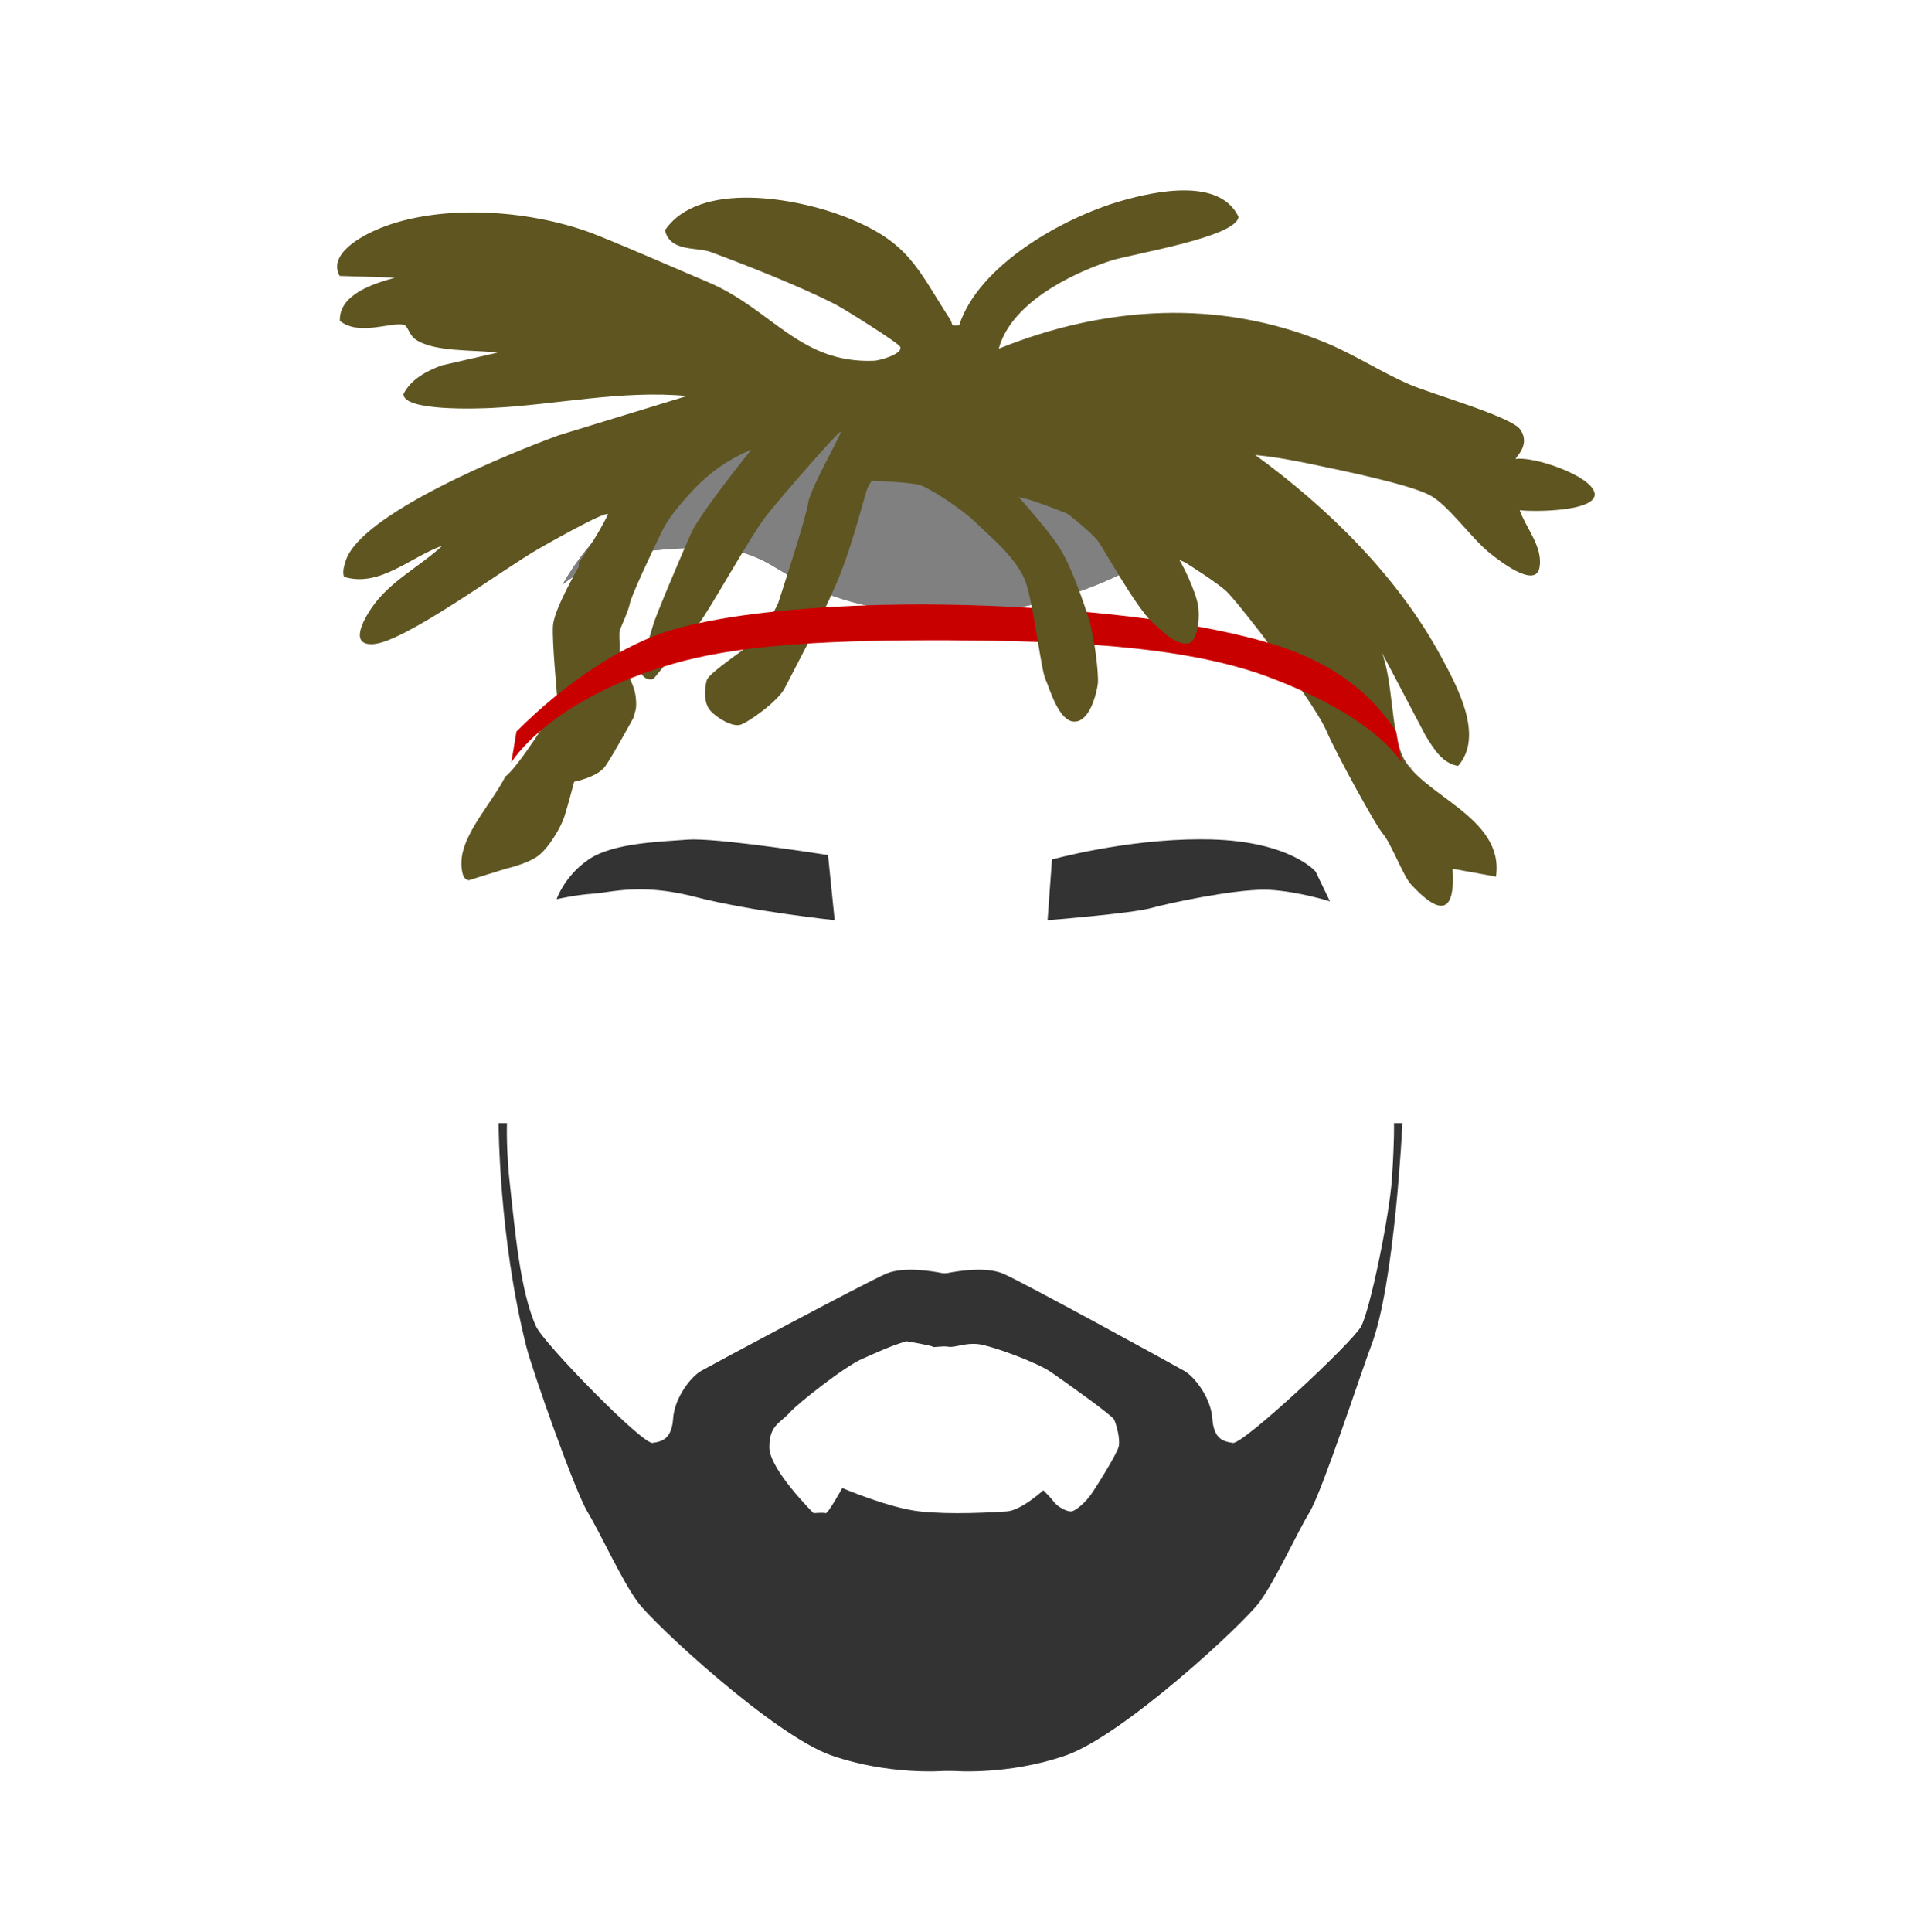 <?xml version="1.0" encoding="UTF-8"?>
<svg id="cabelos" xmlns="http://www.w3.org/2000/svg" viewBox="0 0 612 614.46">
  <defs>
    <style>
      .cls-1 {
        fill: #c90000;
      }

      .cls-2 {
        fill: none;
        stroke: #c9c9c9;
        stroke-miterlimit: 10;
        stroke-width: .88px;
      }

      .cls-3 {
        fill: #333;
      }

      .cls-4 {
        fill: gray;
      }

      .cls-5 {
        fill: #5e5521;
      }
    </style>
  </defs>
  <g>
    <g>
      <path class="cls-3" d="M265.01,292.16c-3.86-.43-27.67-3.15-43.62-7.3-6.36-1.65-12.22-2.46-17.92-2.46-4.54,0-8.11,.51-10.97,.92-1.48,.21-2.76,.4-3.88,.47-4.38,.27-9.02,1.19-10.85,1.59,.85-1.98,3.63-7.52,9.71-11.67,6.7-4.57,18.94-5.39,27.88-6,1.23-.08,2.4-.16,3.48-.25,.51-.04,1.13-.06,1.84-.06,10.52,0,38.9,4.38,42.29,4.92l2.02,19.83Z"/>
      <path class="cls-3" d="M220.7,267.84c10.2,0,37.3,4.14,41.89,4.86l1.93,18.96c-5.14-.58-27.71-3.25-43.02-7.23-6.4-1.66-12.29-2.47-18.03-2.47-4.57,0-8.15,.52-11.03,.93-1.47,.21-2.75,.39-3.85,.46-3.89,.24-7.89,.97-10.07,1.42,1.13-2.36,3.88-7.07,9.21-10.7,6.6-4.5,18.78-5.32,27.67-5.92,1.23-.08,2.4-.16,3.49-.25,.5-.04,1.11-.06,1.8-.06m0-.87c-.71,0-1.33,.02-1.87,.06-9.12,.7-23.86,1.05-31.58,6.32-7.72,5.26-10.18,12.63-10.18,12.63,0,0,5.97-1.4,11.58-1.75,3.31-.21,7.97-1.39,14.83-1.39,4.77,0,10.61,.57,17.81,2.44,17.55,4.56,44.21,7.37,44.21,7.37l-2.11-20.7s-31.39-4.97-42.69-4.97h0Z"/>
    </g>
    <g>
      <path class="cls-3" d="M335.04,273.69c2.77-.74,24.49-6.32,46.81-6.32,1.1,0,2.2,.01,3.3,.04,23.93,.61,32.39,9.39,32.98,10.04l4.1,8.52c-2.71-.8-10.74-2.99-18.45-3.41-.52-.03-1.07-.04-1.66-.04-10.37,0-30.23,4.24-36.03,5.85-5.73,1.59-28.68,3.5-32.4,3.8l1.34-18.48Z"/>
      <path class="cls-3" d="M381.84,267.8c1.11,0,2.21,.01,3.29,.04,23.34,.59,31.82,9,32.63,9.86l3.65,7.59c-3.35-.94-10.61-2.77-17.61-3.16-.52-.03-1.08-.04-1.69-.04-10.41,0-30.33,4.25-36.14,5.86-5.47,1.52-26.88,3.34-31.81,3.75l1.28-17.67c3.76-.98,24.79-6.23,46.4-6.23m0-.87c-24.12,0-47.22,6.42-47.22,6.42l-1.4,19.3s26.67-2.11,32.98-3.86c5.98-1.66,25.77-5.83,35.91-5.83,.58,0,1.13,.01,1.64,.04,9.47,.53,19.3,3.68,19.3,3.68l-4.56-9.47s-8.07-9.6-33.34-10.24c-1.1-.03-2.21-.04-3.31-.04h0Z"/>
    </g>
  </g>
  <path class="cls-3" d="M443.4,357.21s.21,4.34-.62,17.34c-.79,12.24-7.03,42.18-9.84,47.33-2.81,5.16-37.49,37.49-40.77,37.02-3.28-.47-6.09-1.35-6.56-7.86-.47-6.51-5.62-13.17-8.9-15.04-3.28-1.87-51.08-28.12-57.64-30.93-5.39-2.31-14.47-.82-17.53-.22-.69,.14-1.41,.14-2.1,0-3.07-.6-12.14-2.09-17.53,.22-6.56,2.81-55.61,29.06-58.89,30.93-3.28,1.87-8.44,8.53-8.9,15.04-.47,6.51-3.28,7.39-6.56,7.86s-34.61-31.68-37.04-37.02c-5.21-11.48-6.8-31.87-8.21-44.05-1.41-12.19-1.05-20.62-1.05-20.62h-2.66s0,35.97,8.79,70.97c1.95,7.76,15.42,45.95,19.53,52.74,4.11,6.8,10.78,21.57,15.93,28.6,5.16,7.03,43.41,42.47,61.69,48.8,18.28,6.33,35.5,4.92,35.5,4.92h3.4s17.22,1.41,35.5-4.92c18.28-6.33,56.53-41.77,61.69-48.8,5.16-7.03,11.82-21.8,15.93-28.6,4.11-6.8,16.65-45.28,19.53-52.74,7.6-19.71,10-70.97,10-70.97h-2.66Zm-87.62,103.08c-.7,2.42-7.03,12.62-8.79,15.08-1.76,2.46-4.57,4.92-5.98,5.27-1.41,.35-4.57-1.41-5.62-2.81-1.05-1.41-3.51-3.87-3.51-3.87,0,0-7.03,6.42-11.6,6.72-4.57,.31-17.93,1.1-27.77,0-9.84-1.1-24.6-7.43-24.6-7.43,0,0-4.57,8.25-5.27,7.99-.7-.26-3.87,0-3.87,0,0,0-14.06-13.9-14.06-20.96s3.51-7.71,6.33-10.88c2.81-3.16,17.57-14.76,23.2-17.22,5.62-2.46,8.44-3.87,14.06-5.62,0,0,8.33,1.41,8.38,1.76s2.98-.35,5.03,0c2.05,.35,5.21-1.3,9.43-.83,4.22,.48,18.63,5.75,23.2,8.91,4.57,3.16,19.33,13.65,20.04,15.06,.7,1.41,2.11,6.4,1.41,8.82Z"/>
  <g>
    <path class="cls-4" d="M428.59,184.32c-5.91-9.69-14.19-18.14-24.69-25.57-50.53-35.74-161.41-35.22-208.45,6.64-6.74,6-12.19,12.96-16.59,20.62h0s10.04-9.27,29.89-11.04c19.85-1.77,26.58-.35,34.38,3.54,7.8,3.9,21.97,16.66,58.84,16.66s62.03-16.66,64.15-17.72,13.82-3.99,23.75-3.24c8.7,.66,26.37,5.64,30.61,6.86,.61,.18,1.21,.39,1.8,.63l6.31,2.61Z"/>
    <g>
      <path class="cls-4" d="M428.59,184.32c-5.91-9.69-14.19-18.14-24.69-25.57-50.53-35.74-161.41-35.22-208.45,6.64-6.74,6-12.19,12.96-16.59,20.62h0s10.04-9.27,29.89-11.04c19.85-1.77,26.58-.35,34.38,3.54,7.8,3.9,21.97,16.66,58.84,16.66s62.03-16.66,64.15-17.72,13.82-3.99,23.75-3.24c8.7,.66,26.37,5.64,30.61,6.86,.61,.18,1.21,.39,1.8,.63l6.31,2.61Z"/>
      <path class="cls-2" d="M448.86,244.61s-12.82-9.81-15.3-12.29c-2.48-2.48-5.67-17.72-5.32-25.87s-.76-11.7-.03-13.47-.26-10.99-.26-10.99c0,0,5.25,10.28,7.73,14.18,2.48,3.9,4.8,13.17,4.8,13.17"/>
      <path class="cls-5" d="M507.18,156.73c-1.24-5.57-19.5-11.7-25.05-10.75-.43-.29,5.05-4.43,1.35-9.49-2.93-4-28.16-11.24-34.83-14.09-9.13-3.9-17.63-9.53-26.81-13.34-34.1-14.13-70.29-11.81-104.14,1.83,3.81-14.19,22.29-23.59,35.41-27.92,6.75-2.23,40.34-7.5,40.84-14.04-6.01-12.46-26.33-8.19-37.33-5.02-18.43,5.31-45.27,20.35-51.49,39.46-2.92,.63-2.01-.39-2.79-1.61-10.73-16.64-13.19-24.88-33.61-32.83-15.52-6.04-46.34-11.57-57.22,4.3,1.67,7.01,9.98,5.23,14.59,6.93,11.69,4.33,28.87,11.1,39.75,16.71,2.68,1.38,19.87,12.14,20.47,13.4,1.1,2.3-6.65,4.4-8.17,4.46-23.75,1.02-32.6-16.4-52.88-24.98-11.72-4.95-23.55-10.21-35.27-14.92-19.89-7.99-49.31-10.39-69.35-2.15-5.52,2.27-16.4,8.05-12.63,15.07l17.61,.56c-6.79,1.89-17.85,5.31-17.52,13.74,6.22,4.94,16.14,.25,20.41,1.25,1.09,.26,1.72,3.18,3.38,4.44,5.74,4.36,19.11,3.44,26.36,4.41l-17.85,4.09c-4.85,1.84-9.63,4.32-12.08,9.07-.03,5.57,23.78,4.64,28.11,4.43,20.62-1,41.23-5.74,62.08-3.8l-40.81,12.5c-15.12,5.54-63.24,24.88-67.8,40.1-.48,1.61-1.02,3.23-.48,4.91,11.32,3.51,21.17-6.37,31.27-9.89-7.21,6.67-16.69,11.31-22.39,19.62-2.58,3.76-7.33,12.03,.28,11.68,9.9-.46,41.55-23.93,52.64-30.27,2.67-1.53,21.15-12.05,22.18-11.06-3.4,7.16-9.31,15.31-9.31,15.31v1.44s-7.86,13.4-8.21,18.72c-.35,5.32,1.42,22.68,1.42,24.1s-12.85,21.4-16.52,23.82h0c-5.06,9.78-15.66,20.2-13.83,30,.27,1.43,.51,2.56,2.08,3.06l11.75-3.66s6.6-1.47,10.14-3.95c3.54-2.48,7.44-9.22,8.51-12.41,1.06-3.19,3.19-11.34,3.19-11.34,0,0,7.44-1.42,9.92-4.96,2.48-3.54,8.92-15.35,8.92-15.35l.53-1.9s.72-1.4,.12-5.44c-.6-4.04-5.12-11.64-5.12-11.64l.16-3.95s-.35-3.9,0-4.96,2.84-6.38,3.19-8.51c.35-2.13,6.73-15.95,10.63-23.75,1.8-3.6,5.78-8.33,9.56-12.38,5.03-5.4,11.16-9.67,17.94-12.57l.5-.21s-16.3,20.2-19.14,26.58c-2.84,6.38-10.99,25.52-12.05,29.06l-1.06,3.54-2.88,9.75c-.64,2.15,1.07,4.27,3.3,4.12h0c.41-.03,.79-.22,1.05-.54,2.05-2.5,11.3-13.77,14.12-17.23,3.19-3.9,16.3-27.65,21.27-34.03,4.96-6.38,22.68-26.58,23.75-26.94,1.06-.35-9.57,17.72-10.28,22.68-.71,4.96-9.57,31.9-9.57,31.9,0,0-4.25,8.86-6.73,11.34-2.48,2.48-15.24,10.63-15.95,13.11s-1.06,7.09,1.06,9.57c2.13,2.48,7.09,5.32,9.57,4.61,2.48-.71,12.05-7.44,14.18-11.7s10.63-19.85,16.3-32.96c5.67-13.11,9.22-29.42,10.28-31.19l1.06-1.77c3.3-9.02,20.35-9.92,20.35-9.92,0,0,3.42,2.79,6.58,4.91,3.16,2.13,14.56,9.22,21.65,10.63,7.09,1.42,51.04,20.29,51.04,20.29,0,0,10.63,6.64,13.47,9.48,2.84,2.84,11.31,13.87,11.31,13.87,0,0,17.37,23.39,20.2,30.13,2.84,6.73,15.6,30.13,18.08,32.96,2.48,2.84,6.55,13.64,8.92,16.06,8.82,9.56,14.16,9.89,13.19-5.01l13.81,2.5c2.79-19.21-24.26-25.87-29.83-38.53-3.6-8.18-2.91-23.74-6.56-32.91l14.04,26.69c2.49,3.96,5.18,8.7,10.29,9.55,8.3-9.5-.15-25.02-5.3-34.58-13.8-25.61-35.92-47.37-59.21-64.31,6.33,.6,12.62,1.8,18.84,3.11,8.47,1.78,30.06,6.15,36.73,9.7,5.94,3.16,13.25,13.83,19.15,18.48,3.06,2.41,14.54,11.45,15.71,4.38,1.08-6.55-4.35-12.42-6.31-18.13,3.68,.55,25.16,.6,23.79-5.56Z"/>
      <path class="cls-1" d="M301.48,192.31c14.5,.22,66.54,1.74,101.78,12.06,16.39,4.8,30.77,12.98,40.85,28.3l1.62,9.81s-7.32-14.05-42.11-27.12c-27.63-10.37-66.65-11.49-101.78-11.73h-7.1c-34.82,.08-60.98,1.8-80.46,7.43-39.85,11.51-51.63,31.42-51.63,31.42l1.62-9.81c15.28-15.32,33.92-27.98,50.37-32.6,27.1-7.61,68.86-7.9,80.1-7.83l6.74,.07Z"/>
      <path class="cls-5" d="M277.25,152.93s12.41,.35,15.6,1.42c3.19,1.06,13.47,7.8,17.37,11.7,3.9,3.9,13.82,11.7,16.3,19.85,2.48,8.15,4.61,26.94,6.03,30.13s4.25,13.47,9.22,13.47,7.09-9.22,7.44-12.05-1.06-14.89-2.84-20.56-5.67-17.01-9.57-23.04-14.18-17.37-14.18-17.37l16.3,6.38s8.26,6.38,10.33,9.22c2.07,2.84,12,20.91,17.31,25.87,5.32,4.96,7.8,6.73,10.99,6.73s4.25-7.44,3.54-12.05c-.71-4.61-5.32-14.18-7.09-16.3s-4.25-4.61-4.25-4.61c0,0,19.85,14.18,23.04,17.01l-8.39-29.41-39.22-13.7-40.99-10.87-28.95,1.89,2.01,16.29Z"/>
    </g>
  </g>
</svg>